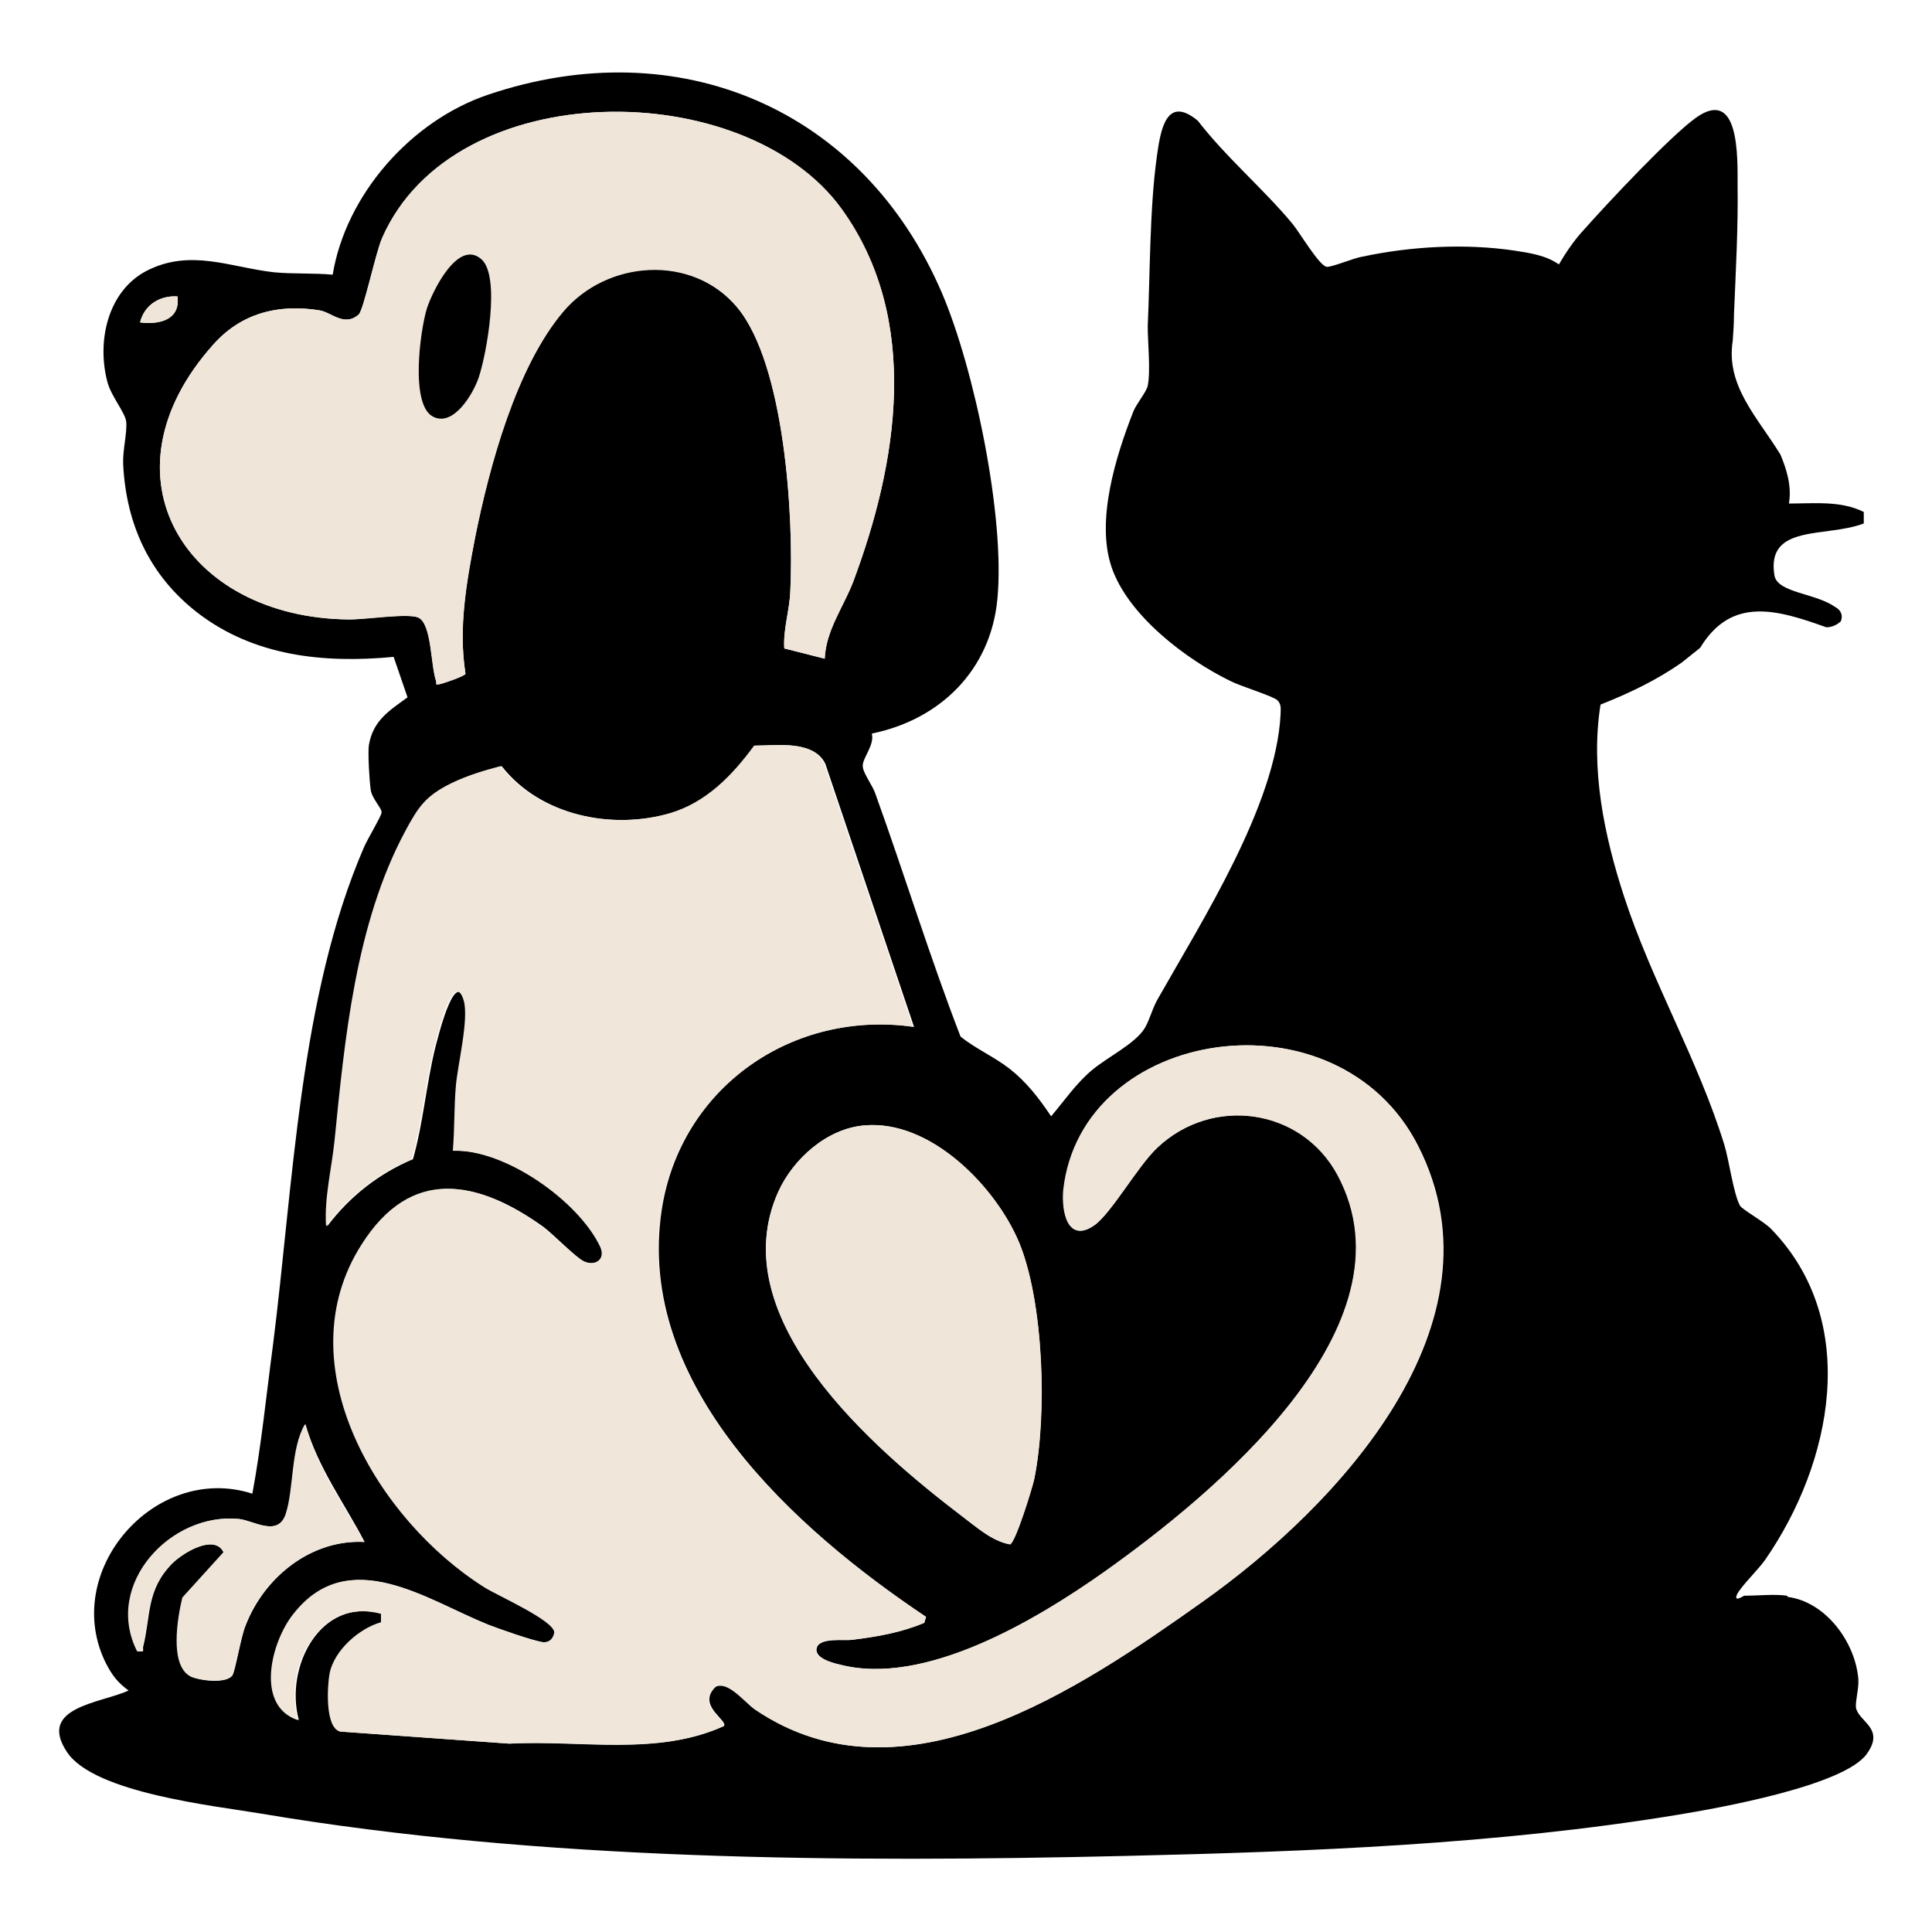 <svg xmlns="http://www.w3.org/2000/svg" id="Capa_1" data-name="Capa 1" viewBox="0 0 32 32"><defs><style>.cls-1{fill:#f0e6da}.cls-2{fill:#efe5d9}</style></defs><path d="M29.61 26.45c.63.08 1.12.75 1.17 1.36.01.16-.05.36-.04.47.04.24.49.34.18.77-.38.53-2.47.9-3.14 1.01-2.98.49-6.12.61-9.14.68-4.67.11-9.68.08-14.31-.7-.77-.13-2.77-.34-3.22-1.02-.5-.75.57-.81 1.02-1.02-.18-.13-.27-.25-.37-.44-.77-1.52.8-3.34 2.42-2.82.15-.81.23-1.63.34-2.45.34-2.68.44-5.79 1.51-8.26.05-.12.28-.5.29-.57s-.16-.23-.18-.38c-.02-.13-.05-.61-.03-.74.07-.41.34-.57.64-.79l-.23-.67c-1.16.11-2.32-.01-3.26-.74-.78-.61-1.17-1.45-1.22-2.45-.01-.24.07-.53.05-.71-.02-.15-.25-.42-.31-.65-.18-.67 0-1.5.64-1.84.73-.38 1.4-.06 2.12.02.3.03.67.01.97.04.22-1.33 1.3-2.55 2.57-2.98 3.16-1.07 6.21.23 7.52 3.28.54 1.26 1.05 3.72.92 5.07-.11 1.18-.95 2-2.08 2.23.05.19-.16.41-.15.54 0 .11.17.33.21.46.48 1.33.9 2.7 1.41 4.02.25.2.55.33.81.53.28.22.49.49.69.79.22-.26.41-.54.67-.76s.72-.44.88-.7c.08-.13.13-.34.22-.49.73-1.29 1.95-3.2 2.03-4.7 0-.08.02-.17-.05-.24-.07-.07-.63-.24-.78-.32-.74-.36-1.7-1.09-1.97-1.89-.26-.77.07-1.83.36-2.57.05-.13.22-.33.24-.43.05-.25 0-.71 0-.99.04-.87.03-1.93.15-2.8.06-.43.15-1.04.68-.6.47.61 1.09 1.13 1.57 1.71.11.13.45.71.57.71.1 0 .45-.15.59-.17.8-.17 1.69-.22 2.51-.1.26.04.53.08.74.23.11-.19.26-.41.41-.57.39-.44 1.43-1.55 1.86-1.86.72-.51.69.64.69 1.12.01.7-.03 1.42-.06 2.14 0 .14-.01.29-.02.43-.12.75.41 1.27.79 1.89.1.24.19.52.14.81.43 0 .86-.05 1.24.14v.19c-.62.24-1.62 0-1.48.86.05.29.67.29 1 .52.1.05.14.14.1.24-.05.05-.14.1-.24.1-.81-.29-1.57-.52-2.09.34l-.3.24c-.41.29-.87.51-1.35.7-.17 1.06.06 2.17.39 3.18.46 1.41 1.22 2.69 1.66 4.11.08.26.15.81.26 1.01.03.06.41.27.52.39 1.49 1.54 1 3.88-.1 5.47-.1.15-.41.45-.47.58-.06.14.11.02.12.02.22 0 .51-.03.71 0ZM13.66 10.91c.02-.47.31-.86.47-1.27.74-1.97 1.13-4.35-.19-6.18-1.6-2.21-6.42-2.23-7.61.48-.11.25-.31 1.2-.39 1.27-.24.21-.45-.04-.65-.07-.69-.11-1.3.05-1.76.57-1.93 2.16-.47 4.52 2.24 4.55.25 0 .99-.11 1.16-.03.22.1.21.79.29 1.04.02.06-.03.08.07.06.06-.01.41-.13.42-.17-.12-.76.02-1.52.16-2.26.23-1.17.68-2.82 1.46-3.74.73-.86 2.13-.97 2.88-.07.79.95.94 3.48.88 4.7-.01.31-.12.63-.1.95l.67.17Zm-10.72-6c-.29-.02-.55.14-.62.43.32.04.67-.04.62-.43Zm12.2 12.1-1.47-4.36c-.19-.39-.79-.3-1.16-.3-.37.49-.8.95-1.4 1.12-.97.28-2.16.04-2.8-.78-.27.07-.56.15-.81.28-.43.21-.55.39-.77.8-.82 1.53-.99 3.43-1.17 5.13-.05.47-.17.93-.14 1.41.37-.49.85-.87 1.42-1.11.17-.6.22-1.24.37-1.85.03-.11.32-1.33.49-.78.09.31-.1 1.06-.13 1.42-.03.34-.02.73-.05 1.07.86-.03 2.08.84 2.44 1.59.1.22-.1.33-.29.24-.13-.06-.51-.45-.67-.57-1.09-.78-2.17-.99-2.99.29-1.28 2 .26 4.57 2.03 5.68.2.13 1.16.55 1.16.75-.02.11-.09.17-.2.16-.16-.02-.73-.22-.91-.29-1.02-.41-2.3-1.34-3.21-.18-.36.46-.64 1.52.07 1.76-.24-.88.36-2.05 1.38-1.76v.14c-.37.1-.78.47-.86.84-.04.2-.07.89.17.97l2.8.2c1.18-.06 2.45.21 3.55-.29.07-.09-.39-.31-.19-.59.03-.04.06-.08.12-.08.2-.02.45.3.6.4 2.44 1.65 5.37-.35 7.4-1.79 2.23-1.58 5.07-4.6 3.57-7.55-1.33-2.62-5.57-1.98-5.87.73-.04.34.06.89.5.59.28-.19.72-.98 1.05-1.29.91-.86 2.39-.67 2.99.45 1.34 2.51-2.08 5.31-3.87 6.58-1.12.79-2.97 1.9-4.38 1.53-.13-.03-.43-.11-.38-.28s.46-.11.59-.13c.41-.05.81-.12 1.19-.28l.03-.1c-2.17-1.45-4.82-3.83-4.38-6.74.31-2.03 2.18-3.33 4.19-3.03Zm-.82 1.63c-.62.05-1.18.55-1.43 1.1-.94 2.09 1.57 4.25 3.04 5.37.24.18.5.42.8.47.09-.03.37-.94.4-1.08.21-1.06.16-2.93-.25-3.92-.39-.93-1.47-2.04-2.56-1.94Zm-8.28 6.9c-.34-.65-.78-1.24-.98-1.95-.24.41-.18 1.07-.32 1.49-.13.38-.53.11-.77.08-1.14-.12-2.25 1.09-1.69 2.19.13.01.08 0 .09-.07.13-.52.05-.94.48-1.38.18-.18.7-.5.86-.19l-.68.75c-.08.33-.22 1.13.14 1.31.14.07.58.12.68-.02.05-.08.14-.64.22-.83.31-.8 1.09-1.43 1.98-1.38Z"/><path d="M15.14 17.01c-2.01-.29-3.88 1-4.19 3.03-.44 2.91 2.2 5.28 4.38 6.74l-.03.1c-.38.16-.78.23-1.19.28-.14.02-.54-.05-.59.13s.25.25.38.28c1.41.37 3.26-.74 4.38-1.53 1.79-1.27 5.22-4.07 3.87-6.58-.6-1.11-2.08-1.31-2.99-.45-.32.31-.76 1.1-1.05 1.29-.44.29-.53-.25-.5-.59.3-2.71 4.54-3.35 5.87-.73 1.5 2.96-1.34 5.97-3.57 7.55-2.03 1.44-4.96 3.44-7.4 1.79-.15-.1-.4-.42-.6-.4-.06 0-.08.03-.12.08-.2.29.25.5.19.59-1.1.5-2.37.22-3.55.29l-2.8-.2c-.25-.07-.21-.76-.17-.97.08-.38.49-.74.85-.84v-.14c-1.02-.28-1.62.88-1.38 1.76-.71-.24-.44-1.3-.07-1.76.91-1.16 2.19-.23 3.21.18.17.07.75.27.91.29.11.01.18-.05.2-.16 0-.2-.96-.62-1.16-.75-1.76-1.11-3.31-3.68-2.03-5.68.82-1.29 1.9-1.07 2.99-.29.16.12.55.51.67.57.19.09.39-.02.29-.24-.36-.76-1.58-1.62-2.44-1.59.03-.35.02-.73.05-1.07.03-.36.22-1.11.13-1.42-.17-.56-.46.66-.49.78-.15.61-.2 1.24-.37 1.85-.57.23-1.05.62-1.42 1.11-.03-.47.09-.94.14-1.41.17-1.7.35-3.6 1.17-5.13.22-.41.34-.59.77-.8.25-.12.54-.21.81-.28.63.82 1.83 1.06 2.8.78.61-.18 1.04-.63 1.4-1.12.37 0 .97-.1 1.16.3l1.47 4.36Z" class="cls-1"/><path d="m13.66 10.91-.67-.17c-.02-.32.09-.64.1-.95.06-1.21-.09-3.75-.88-4.7-.75-.89-2.16-.78-2.88.07-.78.92-1.22 2.56-1.46 3.74-.15.74-.28 1.5-.16 2.26 0 .03-.35.15-.42.17-.09.02-.05 0-.07-.06-.09-.25-.07-.94-.29-1.04-.16-.08-.9.04-1.16.03-2.71-.03-4.17-2.39-2.24-4.55.46-.52 1.08-.68 1.76-.57.2.03.41.28.65.07.09-.07.28-1.03.39-1.27 1.19-2.71 6.01-2.69 7.61-.48 1.32 1.83.93 4.2.19 6.18-.16.42-.45.8-.47 1.27ZM7.98 4.3c-.38-.36-.82.53-.91.81-.11.36-.28 1.59.1 1.79.34.18.67-.38.76-.65.13-.39.35-1.66.05-1.95ZM14.32 18.64c1.09-.09 2.17 1.01 2.56 1.94.41 1 .47 2.86.25 3.92-.03.14-.31 1.05-.4 1.08-.3-.06-.56-.29-.8-.47-1.47-1.12-3.97-3.28-3.04-5.37.25-.55.81-1.05 1.43-1.1ZM6.04 25.54c-.89-.05-1.67.58-1.98 1.38-.07.19-.17.75-.22.83-.09.14-.54.08-.68.02-.36-.18-.22-.98-.14-1.31l.68-.75c-.15-.31-.68.01-.86.19-.43.44-.35.86-.48 1.38-.02.07.03.08-.09.07-.56-1.11.56-2.31 1.69-2.19.24.03.64.3.77-.08.14-.42.08-1.08.32-1.49.2.72.63 1.31.98 1.95ZM2.94 4.91c.05.39-.3.47-.62.43.07-.29.33-.45.62-.43Z" class="cls-2"/><path d="M7.98 4.3c.31.29.08 1.56-.05 1.95-.09.27-.42.83-.76.65-.38-.2-.21-1.43-.1-1.79.09-.28.52-1.17.91-.81Z"/></svg>